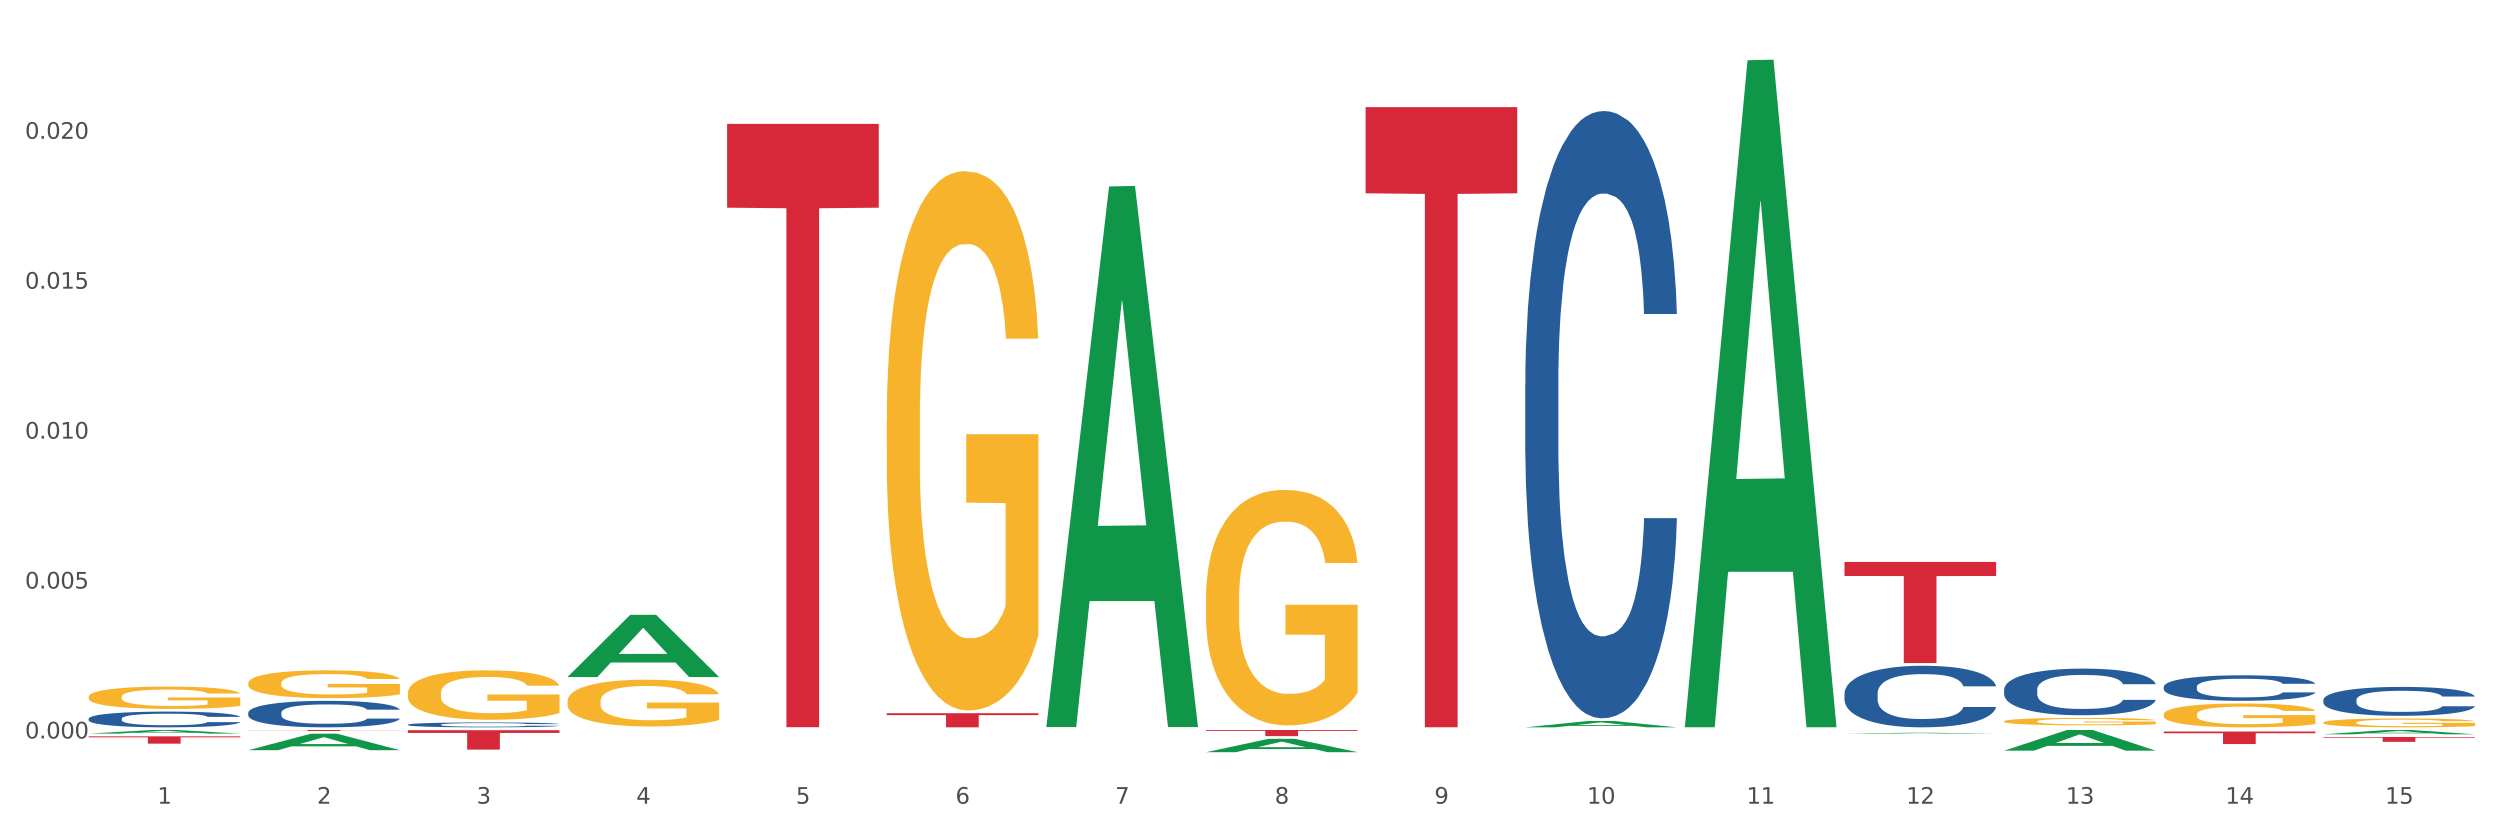 <?xml version="1.0" encoding="utf-8" standalone="no"?>
<!DOCTYPE svg PUBLIC "-//W3C//DTD SVG 1.1//EN"
  "http://www.w3.org/Graphics/SVG/1.1/DTD/svg11.dtd">
<svg xmlns:xlink="http://www.w3.org/1999/xlink" width="1080pt" height="360pt" viewBox="0 0 1080 360" xmlns="http://www.w3.org/2000/svg" version="1.1">
 <rect x="0" y="0" width="1080" height="360" fill="#333333" stroke="none"/>
 <defs>
  <style type="text/css">*{stroke-linejoin: round; stroke-linecap: butt}</style>
 </defs>
 <g id="figure_1">
  <g id="patch_1">
   <path d="M 0 360 
L 1080 360 
L 1080 0 
L 0 0 
z
" style="fill: #ffffff; stroke: #ffffff; stroke-linejoin: miter"/>
  </g>
  <g id="axes_1">
   <g id="matplotlib.axis_1">
    <g id="xtick_1">
     <g id="text_1">
      <!-- 1 -->
      <g style="fill: #4d4d4d" transform="translate(67.984 347.204) scale(0.096 -0.096)">
       <defs>
        <path id="DejaVuSans-31" d="M 794 531 
L 1825 531 
L 1825 4091 
L 703 3866 
L 703 4441 
L 1819 4666 
L 2450 4666 
L 2450 531 
L 3481 531 
L 3481 0 
L 794 0 
L 794 531 
z
" transform="scale(0.016)"/>
       </defs>
       <use xlink:href="#DejaVuSans-31"/>
      </g>
     </g>
    </g>
    <g id="xtick_2">
     <g id="text_2">
      <!-- 2 -->
      <g style="fill: #4d4d4d" transform="translate(136.942 347.204) scale(0.096 -0.096)">
       <defs>
        <path id="DejaVuSans-32" d="M 1228 531 
L 3431 531 
L 3431 0 
L 469 0 
L 469 531 
Q 828 903 1448 1529 
Q 2069 2156 2228 2338 
Q 2531 2678 2651 2914 
Q 2772 3150 2772 3378 
Q 2772 3750 2511 3984 
Q 2250 4219 1831 4219 
Q 1534 4219 1204 4116 
Q 875 4013 500 3803 
L 500 4441 
Q 881 4594 1212 4672 
Q 1544 4750 1819 4750 
Q 2544 4750 2975 4387 
Q 3406 4025 3406 3419 
Q 3406 3131 3298 2873 
Q 3191 2616 2906 2266 
Q 2828 2175 2409 1742 
Q 1991 1309 1228 531 
z
" transform="scale(0.016)"/>
       </defs>
       <use xlink:href="#DejaVuSans-32"/>
      </g>
     </g>
    </g>
    <g id="xtick_3">
     <g id="text_3">
      <!-- 3 -->
      <g style="fill: #4d4d4d" transform="translate(205.899 347.204) scale(0.096 -0.096)">
       <defs>
        <path id="DejaVuSans-33" d="M 2597 2516 
Q 3050 2419 3304 2112 
Q 3559 1806 3559 1356 
Q 3559 666 3084 287 
Q 2609 -91 1734 -91 
Q 1441 -91 1130 -33 
Q 819 25 488 141 
L 488 750 
Q 750 597 1062 519 
Q 1375 441 1716 441 
Q 2309 441 2620 675 
Q 2931 909 2931 1356 
Q 2931 1769 2642 2001 
Q 2353 2234 1838 2234 
L 1294 2234 
L 1294 2753 
L 1863 2753 
Q 2328 2753 2575 2939 
Q 2822 3125 2822 3475 
Q 2822 3834 2567 4026 
Q 2313 4219 1838 4219 
Q 1578 4219 1281 4162 
Q 984 4106 628 3988 
L 628 4550 
Q 988 4650 1302 4700 
Q 1616 4750 1894 4750 
Q 2613 4750 3031 4423 
Q 3450 4097 3450 3541 
Q 3450 3153 3228 2886 
Q 3006 2619 2597 2516 
z
" transform="scale(0.016)"/>
       </defs>
       <use xlink:href="#DejaVuSans-33"/>
      </g>
     </g>
    </g>
    <g id="xtick_4">
     <g id="text_4">
      <!-- 4 -->
      <g style="fill: #4d4d4d" transform="translate(274.857 347.204) scale(0.096 -0.096)">
       <defs>
        <path id="DejaVuSans-34" d="M 2419 4116 
L 825 1625 
L 2419 1625 
L 2419 4116 
z
M 2253 4666 
L 3047 4666 
L 3047 1625 
L 3713 1625 
L 3713 1100 
L 3047 1100 
L 3047 0 
L 2419 0 
L 2419 1100 
L 313 1100 
L 313 1709 
L 2253 4666 
z
" transform="scale(0.016)"/>
       </defs>
       <use xlink:href="#DejaVuSans-34"/>
      </g>
     </g>
    </g>
    <g id="xtick_5">
     <g id="text_5">
      <!-- 5 -->
      <g style="fill: #4d4d4d" transform="translate(343.815 347.204) scale(0.096 -0.096)">
       <defs>
        <path id="DejaVuSans-35" d="M 691 4666 
L 3169 4666 
L 3169 4134 
L 1269 4134 
L 1269 2991 
Q 1406 3038 1543 3061 
Q 1681 3084 1819 3084 
Q 2600 3084 3056 2656 
Q 3513 2228 3513 1497 
Q 3513 744 3044 326 
Q 2575 -91 1722 -91 
Q 1428 -91 1123 -41 
Q 819 9 494 109 
L 494 744 
Q 775 591 1075 516 
Q 1375 441 1709 441 
Q 2250 441 2565 725 
Q 2881 1009 2881 1497 
Q 2881 1984 2565 2268 
Q 2250 2553 1709 2553 
Q 1456 2553 1204 2497 
Q 953 2441 691 2322 
L 691 4666 
z
" transform="scale(0.016)"/>
       </defs>
       <use xlink:href="#DejaVuSans-35"/>
      </g>
     </g>
    </g>
    <g id="xtick_6">
     <g id="text_6">
      <!-- 6 -->
      <g style="fill: #4d4d4d" transform="translate(412.772 347.204) scale(0.096 -0.096)">
       <defs>
        <path id="DejaVuSans-36" d="M 2113 2584 
Q 1688 2584 1439 2293 
Q 1191 2003 1191 1497 
Q 1191 994 1439 701 
Q 1688 409 2113 409 
Q 2538 409 2786 701 
Q 3034 994 3034 1497 
Q 3034 2003 2786 2293 
Q 2538 2584 2113 2584 
z
M 3366 4563 
L 3366 3988 
Q 3128 4100 2886 4159 
Q 2644 4219 2406 4219 
Q 1781 4219 1451 3797 
Q 1122 3375 1075 2522 
Q 1259 2794 1537 2939 
Q 1816 3084 2150 3084 
Q 2853 3084 3261 2657 
Q 3669 2231 3669 1497 
Q 3669 778 3244 343 
Q 2819 -91 2113 -91 
Q 1303 -91 875 529 
Q 447 1150 447 2328 
Q 447 3434 972 4092 
Q 1497 4750 2381 4750 
Q 2619 4750 2861 4703 
Q 3103 4656 3366 4563 
z
" transform="scale(0.016)"/>
       </defs>
       <use xlink:href="#DejaVuSans-36"/>
      </g>
     </g>
    </g>
    <g id="xtick_7">
     <g id="text_7">
      <!-- 7 -->
      <g style="fill: #4d4d4d" transform="translate(481.73 347.204) scale(0.096 -0.096)">
       <defs>
        <path id="DejaVuSans-37" d="M 525 4666 
L 3525 4666 
L 3525 4397 
L 1831 0 
L 1172 0 
L 2766 4134 
L 525 4134 
L 525 4666 
z
" transform="scale(0.016)"/>
       </defs>
       <use xlink:href="#DejaVuSans-37"/>
      </g>
     </g>
    </g>
    <g id="xtick_8">
     <g id="text_8">
      <!-- 8 -->
      <g style="fill: #4d4d4d" transform="translate(550.688 347.204) scale(0.096 -0.096)">
       <defs>
        <path id="DejaVuSans-38" d="M 2034 2216 
Q 1584 2216 1326 1975 
Q 1069 1734 1069 1313 
Q 1069 891 1326 650 
Q 1584 409 2034 409 
Q 2484 409 2743 651 
Q 3003 894 3003 1313 
Q 3003 1734 2745 1975 
Q 2488 2216 2034 2216 
z
M 1403 2484 
Q 997 2584 770 2862 
Q 544 3141 544 3541 
Q 544 4100 942 4425 
Q 1341 4750 2034 4750 
Q 2731 4750 3128 4425 
Q 3525 4100 3525 3541 
Q 3525 3141 3298 2862 
Q 3072 2584 2669 2484 
Q 3125 2378 3379 2068 
Q 3634 1759 3634 1313 
Q 3634 634 3220 271 
Q 2806 -91 2034 -91 
Q 1263 -91 848 271 
Q 434 634 434 1313 
Q 434 1759 690 2068 
Q 947 2378 1403 2484 
z
M 1172 3481 
Q 1172 3119 1398 2916 
Q 1625 2713 2034 2713 
Q 2441 2713 2670 2916 
Q 2900 3119 2900 3481 
Q 2900 3844 2670 4047 
Q 2441 4250 2034 4250 
Q 1625 4250 1398 4047 
Q 1172 3844 1172 3481 
z
" transform="scale(0.016)"/>
       </defs>
       <use xlink:href="#DejaVuSans-38"/>
      </g>
     </g>
    </g>
    <g id="xtick_9">
     <g id="text_9">
      <!-- 9 -->
      <g style="fill: #4d4d4d" transform="translate(619.645 347.204) scale(0.096 -0.096)">
       <defs>
        <path id="DejaVuSans-39" d="M 703 97 
L 703 672 
Q 941 559 1184 500 
Q 1428 441 1663 441 
Q 2288 441 2617 861 
Q 2947 1281 2994 2138 
Q 2813 1869 2534 1725 
Q 2256 1581 1919 1581 
Q 1219 1581 811 2004 
Q 403 2428 403 3163 
Q 403 3881 828 4315 
Q 1253 4750 1959 4750 
Q 2769 4750 3195 4129 
Q 3622 3509 3622 2328 
Q 3622 1225 3098 567 
Q 2575 -91 1691 -91 
Q 1453 -91 1209 -44 
Q 966 3 703 97 
z
M 1959 2075 
Q 2384 2075 2632 2365 
Q 2881 2656 2881 3163 
Q 2881 3666 2632 3958 
Q 2384 4250 1959 4250 
Q 1534 4250 1286 3958 
Q 1038 3666 1038 3163 
Q 1038 2656 1286 2365 
Q 1534 2075 1959 2075 
z
" transform="scale(0.016)"/>
       </defs>
       <use xlink:href="#DejaVuSans-39"/>
      </g>
     </g>
    </g>
    <g id="xtick_10">
     <g id="text_10">
      <!-- 10 -->
      <g style="fill: #4d4d4d" transform="translate(685.549 347.204) scale(0.096 -0.096)">
       <defs>
        <path id="DejaVuSans-30" d="M 2034 4250 
Q 1547 4250 1301 3770 
Q 1056 3291 1056 2328 
Q 1056 1369 1301 889 
Q 1547 409 2034 409 
Q 2525 409 2770 889 
Q 3016 1369 3016 2328 
Q 3016 3291 2770 3770 
Q 2525 4250 2034 4250 
z
M 2034 4750 
Q 2819 4750 3233 4129 
Q 3647 3509 3647 2328 
Q 3647 1150 3233 529 
Q 2819 -91 2034 -91 
Q 1250 -91 836 529 
Q 422 1150 422 2328 
Q 422 3509 836 4129 
Q 1250 4750 2034 4750 
z
" transform="scale(0.016)"/>
       </defs>
       <use xlink:href="#DejaVuSans-31"/>
       <use xlink:href="#DejaVuSans-30" transform="translate(63.623 0)"/>
      </g>
     </g>
    </g>
    <g id="xtick_11">
     <g id="text_11">
      <!-- 11 -->
      <g style="fill: #4d4d4d" transform="translate(754.506 347.204) scale(0.096 -0.096)">
       <use xlink:href="#DejaVuSans-31"/>
       <use xlink:href="#DejaVuSans-31" transform="translate(63.623 0)"/>
      </g>
     </g>
    </g>
    <g id="xtick_12">
     <g id="text_12">
      <!-- 12 -->
      <g style="fill: #4d4d4d" transform="translate(823.464 347.204) scale(0.096 -0.096)">
       <use xlink:href="#DejaVuSans-31"/>
       <use xlink:href="#DejaVuSans-32" transform="translate(63.623 0)"/>
      </g>
     </g>
    </g>
    <g id="xtick_13">
     <g id="text_13">
      <!-- 13 -->
      <g style="fill: #4d4d4d" transform="translate(892.422 347.204) scale(0.096 -0.096)">
       <use xlink:href="#DejaVuSans-31"/>
       <use xlink:href="#DejaVuSans-33" transform="translate(63.623 0)"/>
      </g>
     </g>
    </g>
    <g id="xtick_14">
     <g id="text_14">
      <!-- 14 -->
      <g style="fill: #4d4d4d" transform="translate(961.379 347.204) scale(0.096 -0.096)">
       <use xlink:href="#DejaVuSans-31"/>
       <use xlink:href="#DejaVuSans-34" transform="translate(63.623 0)"/>
      </g>
     </g>
    </g>
    <g id="xtick_15">
     <g id="text_15">
      <!-- 15 -->
      <g style="fill: #4d4d4d" transform="translate(1030.337 347.204) scale(0.096 -0.096)">
       <use xlink:href="#DejaVuSans-31"/>
       <use xlink:href="#DejaVuSans-35" transform="translate(63.623 0)"/>
      </g>
     </g>
    </g>
    <g id="xtick_16"/>
    <g id="xtick_17"/>
    <g id="xtick_18"/>
    <g id="xtick_19"/>
    <g id="xtick_20"/>
    <g id="xtick_21"/>
    <g id="xtick_22"/>
    <g id="xtick_23"/>
    <g id="xtick_24"/>
    <g id="xtick_25"/>
    <g id="xtick_26"/>
    <g id="xtick_27"/>
    <g id="xtick_28"/>
    <g id="xtick_29"/>
   </g>
   <g id="matplotlib.axis_2">
    <g id="ytick_1">
     <g id="text_16">
      <!-- 0.000 -->
      <g style="fill: #4d4d4d" transform="translate(10.8 319.013) scale(0.096 -0.096)">
       <defs>
        <path id="DejaVuSans-2e" d="M 684 794 
L 1344 794 
L 1344 0 
L 684 0 
L 684 794 
z
" transform="scale(0.016)"/>
       </defs>
       <use xlink:href="#DejaVuSans-30"/>
       <use xlink:href="#DejaVuSans-2e" transform="translate(63.623 0)"/>
       <use xlink:href="#DejaVuSans-30" transform="translate(95.41 0)"/>
       <use xlink:href="#DejaVuSans-30" transform="translate(159.033 0)"/>
       <use xlink:href="#DejaVuSans-30" transform="translate(222.656 0)"/>
      </g>
     </g>
    </g>
    <g id="ytick_2">
     <g id="text_17">
      <!-- 0.005 -->
      <g style="fill: #4d4d4d" transform="translate(10.8 254.247) scale(0.096 -0.096)">
       <use xlink:href="#DejaVuSans-30"/>
       <use xlink:href="#DejaVuSans-2e" transform="translate(63.623 0)"/>
       <use xlink:href="#DejaVuSans-30" transform="translate(95.41 0)"/>
       <use xlink:href="#DejaVuSans-30" transform="translate(159.033 0)"/>
       <use xlink:href="#DejaVuSans-35" transform="translate(222.656 0)"/>
      </g>
     </g>
    </g>
    <g id="ytick_3">
     <g id="text_18">
      <!-- 0.010 -->
      <g style="fill: #4d4d4d" transform="translate(10.8 189.482) scale(0.096 -0.096)">
       <use xlink:href="#DejaVuSans-30"/>
       <use xlink:href="#DejaVuSans-2e" transform="translate(63.623 0)"/>
       <use xlink:href="#DejaVuSans-30" transform="translate(95.41 0)"/>
       <use xlink:href="#DejaVuSans-31" transform="translate(159.033 0)"/>
       <use xlink:href="#DejaVuSans-30" transform="translate(222.656 0)"/>
      </g>
     </g>
    </g>
    <g id="ytick_4">
     <g id="text_19">
      <!-- 0.015 -->
      <g style="fill: #4d4d4d" transform="translate(10.8 124.716) scale(0.096 -0.096)">
       <use xlink:href="#DejaVuSans-30"/>
       <use xlink:href="#DejaVuSans-2e" transform="translate(63.623 0)"/>
       <use xlink:href="#DejaVuSans-30" transform="translate(95.41 0)"/>
       <use xlink:href="#DejaVuSans-31" transform="translate(159.033 0)"/>
       <use xlink:href="#DejaVuSans-35" transform="translate(222.656 0)"/>
      </g>
     </g>
    </g>
    <g id="ytick_5">
     <g id="text_20">
      <!-- 0.020 -->
      <g style="fill: #4d4d4d" transform="translate(10.8 59.951) scale(0.096 -0.096)">
       <use xlink:href="#DejaVuSans-30"/>
       <use xlink:href="#DejaVuSans-2e" transform="translate(63.623 0)"/>
       <use xlink:href="#DejaVuSans-30" transform="translate(95.41 0)"/>
       <use xlink:href="#DejaVuSans-32" transform="translate(159.033 0)"/>
       <use xlink:href="#DejaVuSans-30" transform="translate(222.656 0)"/>
      </g>
     </g>
    </g>
    <g id="ytick_6"/>
    <g id="ytick_7"/>
    <g id="ytick_8"/>
    <g id="ytick_9"/>
    <g id="ytick_10"/>
   </g>
   <g id="PolyCollection_1">
    <path d="M 38.283 316.925 
L 38.351 316.924 
L 65.365 315.367 
L 76.576 315.365 
L 103.793 316.928 
L 90.826 316.928 
L 84.95 316.564 
L 57.058 316.564 
L 56.855 316.57 
L 51.182 316.928 
L 38.283 316.928 
L 38.283 316.925 
L 60.57 316.347 
L 81.438 316.346 
L 71.105 315.699 
L 70.97 315.696 
L 70.835 315.7 
L 60.502 316.346 
L 60.57 316.347 
L 38.283 316.925 
z
" clip-path="url(#pe779945c5c)" style="fill: #109648"/>
    <path d="M 107.241 324.072 
L 107.308 324.066 
L 134.323 316.961 
L 145.533 316.954 
L 172.75 324.086 
L 159.784 324.086 
L 153.908 322.425 
L 126.016 322.425 
L 125.813 322.452 
L 120.14 324.086 
L 107.241 324.086 
L 107.241 324.072 
L 129.527 321.434 
L 150.396 321.427 
L 140.063 318.474 
L 139.928 318.461 
L 139.793 318.481 
L 129.46 321.427 
L 129.527 321.434 
L 107.241 324.072 
z
" clip-path="url(#pe779945c5c)" style="fill: #109648"/>
    <path d="M 245.156 292.441 
L 245.224 292.416 
L 272.238 265.625 
L 283.449 265.599 
L 310.666 292.491 
L 297.699 292.491 
L 291.823 286.229 
L 263.931 286.229 
L 263.728 286.33 
L 258.055 292.491 
L 245.156 292.491 
L 245.156 292.441 
L 267.443 282.492 
L 288.311 282.467 
L 277.978 271.331 
L 277.843 271.281 
L 277.708 271.356 
L 267.375 282.467 
L 267.443 282.492 
L 245.156 292.441 
z
" clip-path="url(#pe779945c5c)" style="fill: #109648"/>
    <path d="M 452.029 313.66 
L 452.096 313.441 
L 479.111 80.545 
L 490.322 80.325 
L 517.539 314.099 
L 504.572 314.099 
L 498.696 259.662 
L 470.804 259.662 
L 470.601 260.54 
L 464.928 314.099 
L 452.029 314.099 
L 452.029 313.66 
L 474.316 227.175 
L 495.184 226.955 
L 484.851 130.153 
L 484.716 129.714 
L 484.581 130.373 
L 474.248 226.955 
L 474.316 227.175 
L 452.029 313.66 
z
" clip-path="url(#pe779945c5c)" style="fill: #109648"/>
    <path d="M 520.987 324.939 
L 521.054 324.933 
L 548.068 319.169 
L 559.279 319.163 
L 586.496 324.95 
L 573.53 324.95 
L 567.654 323.602 
L 539.762 323.602 
L 539.559 323.624 
L 533.886 324.95 
L 520.987 324.95 
L 520.987 324.939 
L 543.273 322.798 
L 564.142 322.793 
L 553.809 320.397 
L 553.674 320.386 
L 553.539 320.402 
L 543.206 322.793 
L 543.273 322.798 
L 520.987 324.939 
z
" clip-path="url(#pe779945c5c)" style="fill: #109648"/>
    <path d="M 658.902 314.202 
L 658.969 314.199 
L 685.984 311.481 
L 697.195 311.479 
L 724.412 314.207 
L 711.445 314.207 
L 705.569 313.572 
L 677.677 313.572 
L 677.474 313.582 
L 671.801 314.207 
L 658.902 314.207 
L 658.902 314.202 
L 681.189 313.193 
L 702.057 313.19 
L 691.724 312.06 
L 691.589 312.055 
L 691.454 312.063 
L 681.121 313.19 
L 681.189 313.193 
L 658.902 314.202 
z
" clip-path="url(#pe779945c5c)" style="fill: #109648"/>
    <path d="M 727.86 313.623 
L 727.927 313.353 
L 754.941 26.03 
L 766.152 25.759 
L 793.369 314.165 
L 780.402 314.165 
L 774.527 247.006 
L 746.635 247.006 
L 746.432 248.089 
L 740.759 314.165 
L 727.86 314.165 
L 727.86 313.623 
L 750.146 206.927 
L 771.015 206.656 
L 760.682 87.232 
L 760.547 86.69 
L 760.412 87.503 
L 750.079 206.656 
L 750.146 206.927 
L 727.86 313.623 
z
" clip-path="url(#pe779945c5c)" style="fill: #109648"/>
    <path d="M 796.817 316.982 
L 796.885 316.982 
L 823.899 316.553 
L 835.11 316.553 
L 862.327 316.983 
L 849.36 316.983 
L 843.485 316.883 
L 815.592 316.883 
L 815.39 316.885 
L 809.717 316.983 
L 796.817 316.983 
L 796.817 316.982 
L 819.104 316.823 
L 839.973 316.823 
L 829.64 316.645 
L 829.505 316.644 
L 829.37 316.645 
L 819.037 316.823 
L 819.104 316.823 
L 796.817 316.982 
z
" clip-path="url(#pe779945c5c)" style="fill: #109648"/>
    <path d="M 934.733 316.022 
L 1000.242 316.022 
L 1000.242 316.773 
L 974.473 316.778 
L 974.473 321.426 
L 960.347 321.426 
L 960.347 316.778 
L 934.733 316.773 
L 934.733 316.027 
L 934.733 316.022 
z
" clip-path="url(#pe779945c5c)" style="fill: #d62839"/>
    <path d="M 1003.69 318.385 
L 1069.2 318.385 
L 1069.2 318.678 
L 1043.431 318.679 
L 1043.431 320.49 
L 1029.304 320.49 
L 1029.304 318.679 
L 1003.69 318.678 
L 1003.69 318.387 
L 1003.69 318.385 
z
" clip-path="url(#pe779945c5c)" style="fill: #d62839"/>
    <path d="M 520.987 315.365 
L 586.496 315.365 
L 586.496 315.732 
L 560.727 315.735 
L 560.727 318.005 
L 546.601 318.005 
L 546.601 315.735 
L 520.987 315.732 
L 520.987 315.368 
L 520.987 315.365 
z
" clip-path="url(#pe779945c5c)" style="fill: #d62839"/>
    <path d="M 383.071 308.095 
L 448.581 308.095 
L 448.581 308.944 
L 422.812 308.95 
L 422.812 314.207 
L 408.685 314.207 
L 408.685 308.95 
L 383.071 308.944 
L 383.071 308.101 
L 383.071 308.095 
z
" clip-path="url(#pe779945c5c)" style="fill: #d62839"/>
    <path d="M 314.114 53.498 
L 379.623 53.498 
L 379.623 89.722 
L 353.854 89.967 
L 353.854 314.163 
L 339.728 314.163 
L 339.728 89.967 
L 314.114 89.722 
L 314.114 53.743 
L 314.114 53.498 
z
" clip-path="url(#pe779945c5c)" style="fill: #d62839"/>
    <path d="M 176.198 315.449 
L 241.708 315.449 
L 241.708 316.615 
L 215.939 316.622 
L 215.939 323.838 
L 201.812 323.838 
L 201.812 316.622 
L 176.198 316.615 
L 176.198 315.457 
L 176.198 315.449 
z
" clip-path="url(#pe779945c5c)" style="fill: #d62839"/>
    <path d="M 107.241 315.365 
L 172.75 315.365 
L 172.75 315.425 
L 146.981 315.426 
L 146.981 315.796 
L 132.855 315.796 
L 132.855 315.426 
L 107.241 315.425 
L 107.241 315.366 
L 107.241 315.365 
z
" clip-path="url(#pe779945c5c)" style="fill: #d62839"/>
    <path d="M 38.283 318.087 
L 103.793 318.087 
L 103.793 318.527 
L 78.024 318.53 
L 78.024 321.258 
L 63.897 321.258 
L 63.897 318.53 
L 38.283 318.527 
L 38.283 318.09 
L 38.283 318.087 
z
" clip-path="url(#pe779945c5c)" style="fill: #d62839"/>
    <path d="M 796.817 242.749 
L 862.327 242.749 
L 862.327 248.821 
L 836.558 248.862 
L 836.558 286.448 
L 822.431 286.448 
L 822.431 248.862 
L 796.817 248.821 
L 796.817 242.79 
L 796.817 242.749 
z
" clip-path="url(#pe779945c5c)" style="fill: #d62839"/>
    <path d="M 589.944 46.289 
L 655.454 46.289 
L 655.454 83.516 
L 629.685 83.767 
L 629.685 314.175 
L 615.558 314.175 
L 615.558 83.767 
L 589.944 83.516 
L 589.944 46.54 
L 589.944 46.289 
z
" clip-path="url(#pe779945c5c)" style="fill: #d62839"/>
    <path d="M 796.817 315.379 
L 796.895 315.379 
L 796.895 315.378 
L 797.049 315.377 
L 797.823 315.375 
L 798.983 315.373 
L 799.834 315.373 
L 800.684 315.372 
L 801.69 315.371 
L 802.927 315.37 
L 805.17 315.369 
L 806.563 315.369 
L 808.264 315.368 
L 811.358 315.367 
L 813.601 315.367 
L 815.921 315.366 
L 819.711 315.366 
L 822.186 315.366 
L 824.816 315.366 
L 827.987 315.365 
L 830.384 315.365 
L 835.644 315.366 
L 840.129 315.366 
L 842.295 315.366 
L 845.079 315.366 
L 846.549 315.366 
L 848.947 315.367 
L 851.422 315.367 
L 853.123 315.368 
L 855.676 315.369 
L 857.609 315.37 
L 859.388 315.371 
L 860.316 315.372 
L 861.012 315.372 
L 861.631 315.373 
L 862.25 315.374 
L 848.328 315.374 
L 847.786 315.374 
L 846.936 315.373 
L 845.698 315.372 
L 844.615 315.371 
L 842.759 315.371 
L 841.058 315.37 
L 839.279 315.37 
L 837.113 315.37 
L 835.412 315.369 
L 833.014 315.369 
L 828.296 315.369 
L 825.125 315.37 
L 822.959 315.37 
L 821.567 315.37 
L 820.33 315.37 
L 818.937 315.371 
L 817.313 315.371 
L 816.153 315.372 
L 814.993 315.372 
L 814.065 315.373 
L 813.214 315.374 
L 812.518 315.375 
L 811.977 315.375 
L 811.512 315.376 
L 811.126 315.378 
L 811.126 315.382 
L 811.28 315.383 
L 811.667 315.384 
L 812.131 315.384 
L 812.905 315.385 
L 813.601 315.386 
L 814.916 315.387 
L 816.385 315.388 
L 817.545 315.388 
L 818.705 315.389 
L 820.716 315.389 
L 822.959 315.39 
L 824.893 315.39 
L 827.523 315.39 
L 829.301 315.39 
L 830.848 315.391 
L 834.638 315.391 
L 837.345 315.39 
L 840.362 315.39 
L 842.682 315.39 
L 844.615 315.39 
L 846.781 315.389 
L 848.173 315.389 
L 848.173 315.383 
L 831.158 315.383 
L 831.158 315.38 
L 862.327 315.38 
L 862.327 315.39 
L 861.012 315.391 
L 859.543 315.391 
L 857.996 315.392 
L 855.676 315.392 
L 852.891 315.393 
L 850.416 315.393 
L 847.786 315.394 
L 844.693 315.394 
L 840.671 315.394 
L 838.196 315.394 
L 835.102 315.394 
L 831.467 315.394 
L 828.296 315.394 
L 825.202 315.394 
L 821.954 315.394 
L 818.783 315.394 
L 816.385 315.393 
L 813.987 315.393 
L 811.435 315.392 
L 809.424 315.392 
L 807.877 315.391 
L 806.176 315.391 
L 804.32 315.39 
L 802.927 315.389 
L 801.69 315.388 
L 800.375 315.388 
L 799.447 315.387 
L 798.519 315.386 
L 797.977 315.385 
L 797.359 315.384 
L 796.895 315.382 
L 796.817 315.379 
z
" clip-path="url(#pe779945c5c)" style="fill: #f7b32b"/>
    <path d="M 865.775 311.622 
L 865.852 311.619 
L 865.852 311.514 
L 866.007 311.423 
L 866.78 311.204 
L 867.941 311.023 
L 868.791 310.927 
L 869.642 310.848 
L 870.648 310.769 
L 871.885 310.688 
L 874.128 310.568 
L 875.52 310.507 
L 877.222 310.442 
L 880.315 310.349 
L 882.558 310.296 
L 884.879 310.253 
L 888.669 310.2 
L 891.144 310.177 
L 893.773 310.159 
L 896.944 310.147 
L 899.342 310.145 
L 904.601 310.153 
L 909.087 310.18 
L 911.253 310.2 
L 914.037 310.235 
L 915.507 310.258 
L 917.904 310.305 
L 920.379 310.366 
L 922.081 310.419 
L 924.633 310.518 
L 926.567 310.618 
L 928.346 310.74 
L 929.274 310.825 
L 929.97 310.904 
L 930.589 310.994 
L 931.207 311.137 
L 917.286 311.137 
L 916.744 311.035 
L 915.893 310.939 
L 914.656 310.845 
L 913.573 310.787 
L 911.717 310.714 
L 910.015 310.667 
L 908.236 310.632 
L 906.071 310.603 
L 904.369 310.588 
L 901.972 310.577 
L 897.254 310.58 
L 894.083 310.603 
L 891.917 310.632 
L 890.525 310.658 
L 889.287 310.688 
L 887.895 310.729 
L 886.271 310.79 
L 885.111 310.845 
L 883.951 310.915 
L 883.022 310.985 
L 882.172 311.067 
L 881.476 311.155 
L 880.934 311.245 
L 880.47 311.356 
L 880.083 311.54 
L 880.083 311.94 
L 880.238 312.031 
L 880.625 312.151 
L 881.089 312.241 
L 881.862 312.349 
L 882.558 312.422 
L 883.873 312.527 
L 885.343 312.615 
L 886.503 312.67 
L 887.663 312.717 
L 889.674 312.781 
L 891.917 312.834 
L 893.851 312.866 
L 896.48 312.895 
L 898.259 312.907 
L 899.806 312.913 
L 903.596 312.913 
L 906.303 312.904 
L 909.319 312.883 
L 911.639 312.857 
L 913.573 312.825 
L 915.739 312.772 
L 917.131 312.723 
L 917.131 312.113 
L 900.115 312.11 
L 900.115 311.704 
L 931.285 311.704 
L 931.285 312.895 
L 929.97 312.956 
L 928.5 313.012 
L 926.953 313.062 
L 924.633 313.123 
L 921.849 313.181 
L 919.374 313.222 
L 916.744 313.257 
L 913.65 313.289 
L 909.629 313.318 
L 907.154 313.33 
L 904.06 313.339 
L 900.425 313.342 
L 897.254 313.336 
L 894.16 313.321 
L 890.911 313.295 
L 887.74 313.257 
L 885.343 313.219 
L 882.945 313.173 
L 880.393 313.111 
L 878.382 313.053 
L 876.835 313 
L 875.133 312.933 
L 873.277 312.845 
L 871.885 312.767 
L 870.648 312.685 
L 869.333 312.58 
L 868.405 312.489 
L 867.476 312.375 
L 866.935 312.291 
L 866.316 312.159 
L 865.852 311.975 
L 865.775 311.622 
z
" clip-path="url(#pe779945c5c)" style="fill: #f7b32b"/>
    <path d="M 383.071 181.607 
L 383.149 181.394 
L 383.149 173.734 
L 383.303 167.138 
L 384.077 151.179 
L 385.237 137.986 
L 386.088 130.964 
L 386.938 125.219 
L 387.944 119.474 
L 389.181 113.516 
L 391.424 104.792 
L 392.817 100.324 
L 394.518 95.642 
L 397.612 88.833 
L 399.855 85.003 
L 402.175 81.811 
L 405.965 77.981 
L 408.44 76.279 
L 411.07 75.002 
L 414.241 74.151 
L 416.638 73.938 
L 421.898 74.577 
L 426.384 76.492 
L 428.549 77.981 
L 431.334 80.535 
L 432.803 82.237 
L 435.201 85.642 
L 437.676 90.11 
L 439.377 93.94 
L 441.93 101.175 
L 443.863 108.409 
L 445.642 117.346 
L 446.57 123.517 
L 447.266 129.262 
L 447.885 135.858 
L 448.504 146.285 
L 434.582 146.285 
L 434.041 138.837 
L 433.19 131.816 
L 431.952 125.007 
L 430.869 120.751 
L 429.013 115.431 
L 427.312 112.027 
L 425.533 109.473 
L 423.367 107.345 
L 421.666 106.282 
L 419.268 105.43 
L 414.55 105.643 
L 411.379 107.345 
L 409.213 109.473 
L 407.821 111.388 
L 406.584 113.516 
L 405.191 116.495 
L 403.567 120.964 
L 402.407 125.007 
L 401.247 130.113 
L 400.319 135.22 
L 399.468 141.178 
L 398.772 147.562 
L 398.231 154.158 
L 397.767 162.244 
L 397.38 175.649 
L 397.38 204.8 
L 397.534 211.397 
L 397.921 220.121 
L 398.385 226.717 
L 399.159 234.59 
L 399.855 239.91 
L 401.17 247.57 
L 402.639 253.953 
L 403.799 257.996 
L 404.959 261.401 
L 406.97 266.082 
L 409.213 269.912 
L 411.147 272.253 
L 413.777 274.38 
L 415.555 275.232 
L 417.102 275.657 
L 420.892 275.657 
L 423.599 275.019 
L 426.616 273.529 
L 428.936 271.614 
L 430.869 269.274 
L 433.035 265.444 
L 434.427 261.826 
L 434.427 217.355 
L 417.412 217.142 
L 417.412 187.565 
L 448.581 187.565 
L 448.581 274.38 
L 447.266 278.849 
L 445.797 282.892 
L 444.25 286.509 
L 441.93 290.978 
L 439.145 295.233 
L 436.67 298.212 
L 434.041 300.766 
L 430.947 303.106 
L 426.925 305.234 
L 424.45 306.085 
L 421.356 306.724 
L 417.721 306.936 
L 414.55 306.511 
L 411.456 305.447 
L 408.208 303.532 
L 405.037 300.766 
L 402.639 297.999 
L 400.242 294.595 
L 397.689 290.126 
L 395.678 285.871 
L 394.131 282.041 
L 392.43 277.147 
L 390.574 270.763 
L 389.181 265.018 
L 387.944 259.06 
L 386.629 251.4 
L 385.701 244.804 
L 384.773 236.505 
L 384.231 230.334 
L 383.613 220.759 
L 383.149 207.354 
L 383.071 181.607 
z
" clip-path="url(#pe779945c5c)" style="fill: #f7b32b"/>
    <path d="M 520.987 258.65 
L 521.064 258.557 
L 521.064 255.213 
L 521.219 252.332 
L 521.992 245.364 
L 523.152 239.603 
L 524.003 236.537 
L 524.854 234.029 
L 525.859 231.52 
L 527.097 228.919 
L 529.34 225.109 
L 530.732 223.158 
L 532.433 221.114 
L 535.527 218.141 
L 537.77 216.469 
L 540.09 215.075 
L 543.88 213.403 
L 546.355 212.659 
L 548.985 212.102 
L 552.156 211.73 
L 554.554 211.637 
L 559.813 211.916 
L 564.299 212.752 
L 566.464 213.403 
L 569.249 214.517 
L 570.718 215.261 
L 573.116 216.747 
L 575.591 218.698 
L 577.293 220.371 
L 579.845 223.53 
L 581.778 226.689 
L 583.557 230.591 
L 584.485 233.286 
L 585.182 235.794 
L 585.8 238.674 
L 586.419 243.227 
L 572.497 243.227 
L 571.956 239.975 
L 571.105 236.909 
L 569.868 233.936 
L 568.785 232.078 
L 566.929 229.755 
L 565.227 228.268 
L 563.448 227.153 
L 561.282 226.224 
L 559.581 225.76 
L 557.183 225.388 
L 552.465 225.481 
L 549.294 226.224 
L 547.129 227.153 
L 545.736 227.99 
L 544.499 228.919 
L 543.107 230.219 
L 541.483 232.171 
L 540.322 233.936 
L 539.162 236.166 
L 538.234 238.396 
L 537.383 240.997 
L 536.687 243.784 
L 536.146 246.665 
L 535.682 250.195 
L 535.295 256.049 
L 535.295 268.778 
L 535.45 271.658 
L 535.837 275.467 
L 536.301 278.347 
L 537.074 281.785 
L 537.77 284.108 
L 539.085 287.453 
L 540.554 290.24 
L 541.715 292.005 
L 542.875 293.492 
L 544.886 295.536 
L 547.129 297.208 
L 549.062 298.23 
L 551.692 299.159 
L 553.471 299.531 
L 555.018 299.717 
L 558.807 299.717 
L 561.515 299.438 
L 564.531 298.788 
L 566.851 297.952 
L 568.785 296.93 
L 570.95 295.257 
L 572.343 293.678 
L 572.343 274.259 
L 555.327 274.166 
L 555.327 261.252 
L 586.496 261.252 
L 586.496 299.159 
L 585.182 301.111 
L 583.712 302.876 
L 582.165 304.455 
L 579.845 306.406 
L 577.061 308.265 
L 574.586 309.565 
L 571.956 310.68 
L 568.862 311.702 
L 564.84 312.631 
L 562.365 313.003 
L 559.272 313.282 
L 555.636 313.375 
L 552.465 313.189 
L 549.372 312.724 
L 546.123 311.888 
L 542.952 310.68 
L 540.554 309.473 
L 538.157 307.986 
L 535.604 306.035 
L 533.594 304.177 
L 532.047 302.504 
L 530.345 300.367 
L 528.489 297.58 
L 527.097 295.071 
L 525.859 292.47 
L 524.544 289.125 
L 523.616 286.245 
L 522.688 282.621 
L 522.147 279.927 
L 521.528 275.746 
L 521.064 269.892 
L 520.987 258.65 
z
" clip-path="url(#pe779945c5c)" style="fill: #f7b32b"/>
    <path d="M 107.241 295.141 
L 107.318 295.13 
L 107.318 294.735 
L 107.473 294.395 
L 108.246 293.571 
L 109.406 292.891 
L 110.257 292.528 
L 111.108 292.232 
L 112.113 291.936 
L 113.351 291.628 
L 115.594 291.178 
L 116.986 290.948 
L 118.687 290.706 
L 121.781 290.355 
L 124.024 290.157 
L 126.344 289.993 
L 130.134 289.795 
L 132.609 289.707 
L 135.239 289.641 
L 138.41 289.597 
L 140.808 289.586 
L 146.067 289.619 
L 150.553 289.718 
L 152.719 289.795 
L 155.503 289.927 
L 156.972 290.015 
L 159.37 290.19 
L 161.845 290.421 
L 163.547 290.618 
L 166.099 290.992 
L 168.032 291.365 
L 169.811 291.826 
L 170.74 292.144 
L 171.436 292.441 
L 172.054 292.781 
L 172.673 293.319 
L 158.751 293.319 
L 158.21 292.935 
L 157.359 292.572 
L 156.122 292.221 
L 155.039 292.001 
L 153.183 291.727 
L 151.481 291.551 
L 149.702 291.42 
L 147.537 291.31 
L 145.835 291.255 
L 143.437 291.211 
L 138.719 291.222 
L 135.548 291.31 
L 133.383 291.42 
L 131.991 291.518 
L 130.753 291.628 
L 129.361 291.782 
L 127.737 292.012 
L 126.576 292.221 
L 125.416 292.485 
L 124.488 292.748 
L 123.637 293.055 
L 122.941 293.385 
L 122.4 293.725 
L 121.936 294.142 
L 121.549 294.834 
L 121.549 296.338 
L 121.704 296.678 
L 122.091 297.128 
L 122.555 297.468 
L 123.328 297.875 
L 124.024 298.149 
L 125.339 298.544 
L 126.809 298.874 
L 127.969 299.082 
L 129.129 299.258 
L 131.14 299.499 
L 133.383 299.697 
L 135.316 299.818 
L 137.946 299.927 
L 139.725 299.971 
L 141.272 299.993 
L 145.062 299.993 
L 147.769 299.96 
L 150.785 299.883 
L 153.105 299.785 
L 155.039 299.664 
L 157.204 299.466 
L 158.597 299.28 
L 158.597 296.985 
L 141.581 296.974 
L 141.581 295.448 
L 172.75 295.448 
L 172.75 299.927 
L 171.436 300.158 
L 169.966 300.366 
L 168.419 300.553 
L 166.099 300.784 
L 163.315 301.003 
L 160.84 301.157 
L 158.21 301.289 
L 155.116 301.409 
L 151.094 301.519 
L 148.619 301.563 
L 145.526 301.596 
L 141.89 301.607 
L 138.719 301.585 
L 135.626 301.53 
L 132.377 301.431 
L 129.206 301.289 
L 126.809 301.146 
L 124.411 300.97 
L 121.859 300.74 
L 119.848 300.52 
L 118.301 300.323 
L 116.599 300.07 
L 114.743 299.741 
L 113.351 299.444 
L 112.113 299.137 
L 110.798 298.742 
L 109.87 298.401 
L 108.942 297.973 
L 108.401 297.655 
L 107.782 297.161 
L 107.318 296.469 
L 107.241 295.141 
z
" clip-path="url(#pe779945c5c)" style="fill: #f7b32b"/>
    <path d="M 38.283 301.059 
L 38.36 301.05 
L 38.36 300.732 
L 38.515 300.459 
L 39.288 299.797 
L 40.449 299.25 
L 41.299 298.959 
L 42.15 298.721 
L 43.156 298.483 
L 44.393 298.236 
L 46.636 297.874 
L 48.028 297.689 
L 49.73 297.495 
L 52.824 297.213 
L 55.066 297.054 
L 57.387 296.922 
L 61.177 296.763 
L 63.652 296.692 
L 66.281 296.639 
L 69.452 296.604 
L 71.85 296.595 
L 77.109 296.622 
L 81.595 296.701 
L 83.761 296.763 
L 86.545 296.869 
L 88.015 296.939 
L 90.412 297.08 
L 92.887 297.266 
L 94.589 297.424 
L 97.141 297.724 
L 99.075 298.024 
L 100.854 298.395 
L 101.782 298.651 
L 102.478 298.889 
L 103.097 299.162 
L 103.715 299.594 
L 89.794 299.594 
L 89.252 299.286 
L 88.401 298.995 
L 87.164 298.712 
L 86.081 298.536 
L 84.225 298.315 
L 82.523 298.174 
L 80.744 298.068 
L 78.579 297.98 
L 76.877 297.936 
L 74.48 297.901 
L 69.762 297.91 
L 66.591 297.98 
L 64.425 298.068 
L 63.033 298.148 
L 61.795 298.236 
L 60.403 298.359 
L 58.779 298.545 
L 57.619 298.712 
L 56.459 298.924 
L 55.531 299.136 
L 54.68 299.383 
L 53.984 299.647 
L 53.442 299.921 
L 52.978 300.256 
L 52.592 300.812 
L 52.592 302.02 
L 52.746 302.294 
L 53.133 302.655 
L 53.597 302.929 
L 54.37 303.255 
L 55.066 303.476 
L 56.381 303.793 
L 57.851 304.058 
L 59.011 304.226 
L 60.171 304.367 
L 62.182 304.561 
L 64.425 304.72 
L 66.359 304.817 
L 68.988 304.905 
L 70.767 304.94 
L 72.314 304.958 
L 76.104 304.958 
L 78.811 304.931 
L 81.827 304.87 
L 84.148 304.79 
L 86.081 304.693 
L 88.247 304.534 
L 89.639 304.384 
L 89.639 302.541 
L 72.623 302.532 
L 72.623 301.306 
L 103.793 301.306 
L 103.793 304.905 
L 102.478 305.09 
L 101.008 305.258 
L 99.462 305.408 
L 97.141 305.593 
L 94.357 305.769 
L 91.882 305.893 
L 89.252 305.999 
L 86.159 306.096 
L 82.137 306.184 
L 79.662 306.219 
L 76.568 306.246 
L 72.933 306.255 
L 69.762 306.237 
L 66.668 306.193 
L 63.42 306.113 
L 60.248 305.999 
L 57.851 305.884 
L 55.453 305.743 
L 52.901 305.558 
L 50.89 305.381 
L 49.343 305.223 
L 47.642 305.02 
L 45.785 304.755 
L 44.393 304.517 
L 43.156 304.27 
L 41.841 303.952 
L 40.913 303.679 
L 39.985 303.335 
L 39.443 303.079 
L 38.824 302.682 
L 38.36 302.126 
L 38.283 301.059 
z
" clip-path="url(#pe779945c5c)" style="fill: #f7b32b"/>
    <path d="M 1003.69 317.223 
L 1003.758 317.221 
L 1030.772 315.367 
L 1041.983 315.365 
L 1069.2 317.227 
L 1056.233 317.227 
L 1050.357 316.793 
L 1022.465 316.793 
L 1022.263 316.8 
L 1016.59 317.227 
L 1003.69 317.227 
L 1003.69 317.223 
L 1025.977 316.535 
L 1046.846 316.533 
L 1036.513 315.762 
L 1036.378 315.759 
L 1036.243 315.764 
L 1025.91 316.533 
L 1025.977 316.535 
L 1003.69 317.223 
z
" clip-path="url(#pe779945c5c)" style="fill: #109648"/>
    <path d="M 865.775 324.28 
L 865.842 324.271 
L 892.857 315.374 
L 904.068 315.365 
L 931.285 324.297 
L 918.318 324.297 
L 912.442 322.217 
L 884.55 322.217 
L 884.347 322.25 
L 878.674 324.297 
L 865.775 324.297 
L 865.775 324.28 
L 888.062 320.976 
L 908.93 320.967 
L 898.597 317.269 
L 898.462 317.252 
L 898.327 317.277 
L 887.994 320.967 
L 888.062 320.976 
L 865.775 324.28 
z
" clip-path="url(#pe779945c5c)" style="fill: #109648"/>
    <path d="M 245.156 302.977 
L 245.233 302.959 
L 245.233 302.295 
L 245.388 301.724 
L 246.161 300.341 
L 247.322 299.198 
L 248.172 298.59 
L 249.023 298.092 
L 250.029 297.595 
L 251.266 297.078 
L 253.509 296.323 
L 254.901 295.936 
L 256.603 295.53 
L 259.697 294.94 
L 261.939 294.608 
L 264.26 294.332 
L 268.05 294 
L 270.525 293.852 
L 273.154 293.742 
L 276.325 293.668 
L 278.723 293.65 
L 283.982 293.705 
L 288.468 293.871 
L 290.634 294 
L 293.418 294.221 
L 294.888 294.369 
L 297.285 294.664 
L 299.76 295.051 
L 301.462 295.383 
L 304.014 296.009 
L 305.948 296.636 
L 307.727 297.41 
L 308.655 297.945 
L 309.351 298.443 
L 309.97 299.014 
L 310.588 299.917 
L 296.667 299.917 
L 296.125 299.272 
L 295.274 298.664 
L 294.037 298.074 
L 292.954 297.705 
L 291.098 297.244 
L 289.396 296.949 
L 287.617 296.728 
L 285.452 296.544 
L 283.75 296.452 
L 281.353 296.378 
L 276.635 296.396 
L 273.464 296.544 
L 271.298 296.728 
L 269.906 296.894 
L 268.668 297.078 
L 267.276 297.337 
L 265.652 297.724 
L 264.492 298.074 
L 263.332 298.516 
L 262.404 298.959 
L 261.553 299.475 
L 260.857 300.028 
L 260.315 300.599 
L 259.851 301.3 
L 259.464 302.461 
L 259.464 304.987 
L 259.619 305.558 
L 260.006 306.314 
L 260.47 306.885 
L 261.243 307.567 
L 261.939 308.028 
L 263.254 308.692 
L 264.724 309.245 
L 265.884 309.595 
L 267.044 309.89 
L 269.055 310.296 
L 271.298 310.627 
L 273.232 310.83 
L 275.861 311.015 
L 277.64 311.088 
L 279.187 311.125 
L 282.977 311.125 
L 285.684 311.07 
L 288.7 310.941 
L 291.021 310.775 
L 292.954 310.572 
L 295.12 310.24 
L 296.512 309.927 
L 296.512 306.074 
L 279.496 306.056 
L 279.496 303.493 
L 310.666 303.493 
L 310.666 311.015 
L 309.351 311.402 
L 307.881 311.752 
L 306.335 312.065 
L 304.014 312.452 
L 301.23 312.821 
L 298.755 313.079 
L 296.125 313.3 
L 293.031 313.503 
L 289.01 313.687 
L 286.535 313.761 
L 283.441 313.816 
L 279.806 313.835 
L 276.635 313.798 
L 273.541 313.706 
L 270.293 313.54 
L 267.121 313.3 
L 264.724 313.061 
L 262.326 312.766 
L 259.774 312.379 
L 257.763 312.01 
L 256.216 311.678 
L 254.515 311.254 
L 252.658 310.701 
L 251.266 310.203 
L 250.029 309.687 
L 248.714 309.024 
L 247.786 308.452 
L 246.858 307.733 
L 246.316 307.199 
L 245.697 306.369 
L 245.233 305.208 
L 245.156 302.977 
z
" clip-path="url(#pe779945c5c)" style="fill: #f7b32b"/>
    <path d="M 176.198 299.451 
L 176.276 299.432 
L 176.276 298.73 
L 176.43 298.125 
L 177.204 296.663 
L 178.364 295.454 
L 179.215 294.81 
L 180.065 294.283 
L 181.071 293.757 
L 182.308 293.211 
L 184.551 292.411 
L 185.944 292.002 
L 187.645 291.573 
L 190.739 290.949 
L 192.982 290.598 
L 195.302 290.305 
L 199.092 289.954 
L 201.567 289.798 
L 204.197 289.681 
L 207.368 289.603 
L 209.765 289.584 
L 215.025 289.642 
L 219.511 289.818 
L 221.676 289.954 
L 224.461 290.188 
L 225.93 290.344 
L 228.328 290.656 
L 230.803 291.066 
L 232.504 291.417 
L 235.057 292.08 
L 236.99 292.743 
L 238.769 293.562 
L 239.697 294.127 
L 240.393 294.654 
L 241.012 295.259 
L 241.631 296.214 
L 227.709 296.214 
L 227.168 295.532 
L 226.317 294.888 
L 225.079 294.264 
L 223.996 293.874 
L 222.14 293.386 
L 220.439 293.074 
L 218.66 292.84 
L 216.494 292.645 
L 214.793 292.548 
L 212.395 292.47 
L 207.677 292.489 
L 204.506 292.645 
L 202.34 292.84 
L 200.948 293.016 
L 199.711 293.211 
L 198.319 293.484 
L 196.694 293.893 
L 195.534 294.264 
L 194.374 294.732 
L 193.446 295.2 
L 192.595 295.746 
L 191.899 296.331 
L 191.358 296.936 
L 190.894 297.677 
L 190.507 298.905 
L 190.507 301.577 
L 190.662 302.182 
L 191.048 302.981 
L 191.512 303.586 
L 192.286 304.307 
L 192.982 304.795 
L 194.297 305.497 
L 195.766 306.082 
L 196.926 306.453 
L 198.086 306.765 
L 200.097 307.194 
L 202.34 307.545 
L 204.274 307.759 
L 206.904 307.954 
L 208.683 308.032 
L 210.229 308.071 
L 214.019 308.071 
L 216.726 308.013 
L 219.743 307.876 
L 222.063 307.701 
L 223.996 307.486 
L 226.162 307.135 
L 227.554 306.804 
L 227.554 302.728 
L 210.539 302.708 
L 210.539 299.997 
L 241.708 299.997 
L 241.708 307.954 
L 240.393 308.364 
L 238.924 308.734 
L 237.377 309.066 
L 235.057 309.475 
L 232.272 309.865 
L 229.797 310.138 
L 227.168 310.372 
L 224.074 310.587 
L 220.052 310.782 
L 217.577 310.86 
L 214.483 310.918 
L 210.848 310.938 
L 207.677 310.899 
L 204.583 310.801 
L 201.335 310.626 
L 198.164 310.372 
L 195.766 310.119 
L 193.369 309.807 
L 190.816 309.397 
L 188.805 309.007 
L 187.258 308.656 
L 185.557 308.208 
L 183.701 307.623 
L 182.308 307.096 
L 181.071 306.55 
L 179.756 305.848 
L 178.828 305.243 
L 177.9 304.483 
L 177.358 303.917 
L 176.74 303.04 
L 176.276 301.811 
L 176.198 299.451 
z
" clip-path="url(#pe779945c5c)" style="fill: #f7b32b"/>
    <path d="M 796.817 299.558 
L 796.895 299.534 
L 796.895 298.854 
L 797.127 297.931 
L 797.979 296.23 
L 799.063 294.943 
L 800.921 293.437 
L 801.928 292.805 
L 803.244 292.101 
L 805.955 290.959 
L 809.052 289.987 
L 811.22 289.453 
L 812.846 289.113 
L 816.486 288.505 
L 818.576 288.238 
L 820.745 288.019 
L 822.603 287.874 
L 825.7 287.704 
L 828.178 287.631 
L 831.043 287.606 
L 833.444 287.631 
L 836.619 287.728 
L 841.265 288.019 
L 843.046 288.189 
L 845.446 288.481 
L 847.924 288.87 
L 849.937 289.258 
L 852.261 289.817 
L 854.661 290.546 
L 856.984 291.469 
L 858.61 292.319 
L 859.927 293.218 
L 861.088 294.311 
L 861.94 295.502 
L 862.327 296.498 
L 848.156 296.498 
L 847.769 295.599 
L 846.995 294.627 
L 846.221 293.971 
L 845.369 293.437 
L 844.052 292.829 
L 842.891 292.441 
L 840.955 291.979 
L 839.174 291.688 
L 837.703 291.518 
L 835.922 291.372 
L 832.127 291.226 
L 829.417 291.226 
L 827.714 291.275 
L 825.623 291.396 
L 823.842 291.566 
L 821.751 291.858 
L 820.125 292.173 
L 818.499 292.586 
L 817.57 292.878 
L 816.176 293.412 
L 815.247 293.85 
L 814.008 294.603 
L 813.311 295.137 
L 812.072 296.522 
L 811.53 297.542 
L 811.298 298.247 
L 811.143 299.024 
L 811.143 302.814 
L 811.607 304.514 
L 811.994 305.243 
L 812.614 306.069 
L 813.775 307.138 
L 815.479 308.182 
L 817.26 308.935 
L 818.731 309.397 
L 820.125 309.737 
L 821.519 310.004 
L 823.222 310.247 
L 824.616 310.393 
L 826.707 310.539 
L 829.185 310.612 
L 831.121 310.612 
L 835.07 310.49 
L 836.851 310.369 
L 838.555 310.199 
L 840.413 309.931 
L 841.884 309.64 
L 842.736 309.421 
L 844.13 308.96 
L 845.214 308.474 
L 846.143 307.915 
L 846.763 307.429 
L 847.46 306.701 
L 848.002 305.875 
L 848.156 305.437 
L 862.327 305.437 
L 862.017 306.312 
L 861.475 307.162 
L 860.391 308.304 
L 859.539 308.96 
L 858.223 309.761 
L 856.829 310.442 
L 854.893 311.195 
L 853.112 311.753 
L 851.254 312.239 
L 849.241 312.677 
L 845.601 313.284 
L 844.285 313.454 
L 841.497 313.745 
L 839.329 313.916 
L 836.154 314.086 
L 832.902 314.183 
L 829.495 314.207 
L 826.475 314.158 
L 823.145 314.013 
L 821.054 313.867 
L 818.731 313.648 
L 816.021 313.308 
L 813.466 312.895 
L 811.065 312.409 
L 808.82 311.851 
L 806.729 311.219 
L 804.019 310.174 
L 802.005 309.154 
L 800.534 308.207 
L 799.527 307.405 
L 798.521 306.385 
L 797.979 305.68 
L 797.127 303.98 
L 796.817 302.401 
L 796.817 299.558 
z
" clip-path="url(#pe779945c5c)" style="fill: #255c99"/>
    <path d="M 865.775 297.892 
L 865.852 297.873 
L 865.852 297.358 
L 866.085 296.659 
L 866.936 295.371 
L 868.021 294.396 
L 869.879 293.255 
L 870.886 292.777 
L 872.202 292.243 
L 874.912 291.379 
L 878.01 290.643 
L 880.178 290.238 
L 881.804 289.98 
L 885.443 289.52 
L 887.534 289.318 
L 889.702 289.152 
L 891.561 289.042 
L 894.658 288.913 
L 897.136 288.858 
L 900.001 288.84 
L 902.402 288.858 
L 905.576 288.932 
L 910.222 289.152 
L 912.003 289.281 
L 914.404 289.502 
L 916.882 289.796 
L 918.895 290.091 
L 921.218 290.514 
L 923.619 291.066 
L 925.942 291.765 
L 927.568 292.409 
L 928.884 293.09 
L 930.046 293.918 
L 930.898 294.819 
L 931.285 295.574 
L 917.114 295.574 
L 916.727 294.893 
L 915.953 294.157 
L 915.178 293.66 
L 914.326 293.255 
L 913.01 292.795 
L 911.849 292.501 
L 909.913 292.151 
L 908.132 291.931 
L 906.66 291.802 
L 904.879 291.691 
L 901.085 291.581 
L 898.375 291.581 
L 896.671 291.618 
L 894.581 291.71 
L 892.8 291.839 
L 890.709 292.059 
L 889.083 292.299 
L 887.457 292.611 
L 886.527 292.832 
L 885.134 293.237 
L 884.204 293.568 
L 882.965 294.138 
L 882.269 294.543 
L 881.03 295.592 
L 880.488 296.365 
L 880.255 296.898 
L 880.1 297.487 
L 880.1 300.357 
L 880.565 301.645 
L 880.952 302.197 
L 881.572 302.823 
L 882.733 303.632 
L 884.437 304.423 
L 886.218 304.994 
L 887.689 305.343 
L 889.083 305.601 
L 890.477 305.803 
L 892.18 305.987 
L 893.574 306.098 
L 895.665 306.208 
L 898.143 306.263 
L 900.078 306.263 
L 904.028 306.171 
L 905.809 306.079 
L 907.512 305.95 
L 909.371 305.748 
L 910.842 305.527 
L 911.694 305.362 
L 913.088 305.012 
L 914.172 304.644 
L 915.101 304.221 
L 915.72 303.853 
L 916.417 303.301 
L 916.959 302.675 
L 917.114 302.344 
L 931.285 302.344 
L 930.975 303.007 
L 930.433 303.651 
L 929.349 304.515 
L 928.497 305.012 
L 927.181 305.619 
L 925.787 306.134 
L 923.851 306.705 
L 922.07 307.128 
L 920.212 307.496 
L 918.198 307.827 
L 914.559 308.287 
L 913.242 308.416 
L 910.455 308.637 
L 908.287 308.765 
L 905.112 308.894 
L 901.859 308.968 
L 898.452 308.986 
L 895.432 308.949 
L 892.103 308.839 
L 890.012 308.729 
L 887.689 308.563 
L 884.979 308.305 
L 882.423 307.993 
L 880.023 307.625 
L 877.777 307.201 
L 875.687 306.723 
L 872.976 305.932 
L 870.963 305.159 
L 869.492 304.442 
L 868.485 303.834 
L 867.478 303.062 
L 866.936 302.528 
L 866.085 301.24 
L 865.775 300.044 
L 865.775 297.892 
z
" clip-path="url(#pe779945c5c)" style="fill: #255c99"/>
    <path d="M 934.733 308.671 
L 934.81 308.662 
L 934.81 308.324 
L 934.965 308.032 
L 935.738 307.327 
L 936.898 306.745 
L 937.749 306.435 
L 938.6 306.181 
L 939.605 305.927 
L 940.843 305.664 
L 943.086 305.279 
L 944.478 305.081 
L 946.179 304.874 
L 949.273 304.574 
L 951.516 304.404 
L 953.836 304.263 
L 957.626 304.094 
L 960.101 304.019 
L 962.731 303.963 
L 965.902 303.925 
L 968.3 303.916 
L 973.559 303.944 
L 978.045 304.029 
L 980.21 304.094 
L 982.995 304.207 
L 984.464 304.282 
L 986.862 304.433 
L 989.337 304.63 
L 991.038 304.799 
L 993.591 305.119 
L 995.524 305.438 
L 997.303 305.833 
L 998.231 306.106 
L 998.928 306.359 
L 999.546 306.651 
L 1000.165 307.111 
L 986.243 307.111 
L 985.702 306.782 
L 984.851 306.472 
L 983.614 306.171 
L 982.531 305.983 
L 980.674 305.748 
L 978.973 305.598 
L 977.194 305.485 
L 975.028 305.391 
L 973.327 305.344 
L 970.929 305.307 
L 966.211 305.316 
L 963.04 305.391 
L 960.875 305.485 
L 959.482 305.57 
L 958.245 305.664 
L 956.853 305.795 
L 955.229 305.993 
L 954.068 306.171 
L 952.908 306.397 
L 951.98 306.623 
L 951.129 306.886 
L 950.433 307.168 
L 949.892 307.459 
L 949.428 307.816 
L 949.041 308.408 
L 949.041 309.696 
L 949.196 309.987 
L 949.582 310.372 
L 950.047 310.664 
L 950.82 311.012 
L 951.516 311.247 
L 952.831 311.585 
L 954.3 311.867 
L 955.461 312.045 
L 956.621 312.196 
L 958.632 312.403 
L 960.875 312.572 
L 962.808 312.675 
L 965.438 312.769 
L 967.217 312.807 
L 968.764 312.825 
L 972.553 312.825 
L 975.26 312.797 
L 978.277 312.731 
L 980.597 312.647 
L 982.531 312.544 
L 984.696 312.374 
L 986.089 312.215 
L 986.089 310.25 
L 969.073 310.241 
L 969.073 308.935 
L 1000.242 308.935 
L 1000.242 312.769 
L 998.928 312.966 
L 997.458 313.145 
L 995.911 313.305 
L 993.591 313.502 
L 990.806 313.69 
L 988.331 313.822 
L 985.702 313.934 
L 982.608 314.038 
L 978.586 314.132 
L 976.111 314.169 
L 973.017 314.198 
L 969.382 314.207 
L 966.211 314.188 
L 963.118 314.141 
L 959.869 314.057 
L 956.698 313.934 
L 954.3 313.812 
L 951.903 313.662 
L 949.35 313.465 
L 947.34 313.277 
L 945.793 313.107 
L 944.091 312.891 
L 942.235 312.609 
L 940.843 312.356 
L 939.605 312.092 
L 938.29 311.754 
L 937.362 311.463 
L 936.434 311.096 
L 935.893 310.824 
L 935.274 310.401 
L 934.81 309.809 
L 934.733 308.671 
z
" clip-path="url(#pe779945c5c)" style="fill: #f7b32b"/>
    <path d="M 1003.69 312.151 
L 1003.768 312.147 
L 1003.768 312.022 
L 1003.922 311.913 
L 1004.696 311.652 
L 1005.856 311.435 
L 1006.707 311.32 
L 1007.557 311.226 
L 1008.563 311.131 
L 1009.8 311.034 
L 1012.043 310.89 
L 1013.435 310.817 
L 1015.137 310.74 
L 1018.231 310.629 
L 1020.474 310.566 
L 1022.794 310.513 
L 1026.584 310.451 
L 1029.059 310.423 
L 1031.688 310.402 
L 1034.86 310.388 
L 1037.257 310.384 
L 1042.517 310.395 
L 1047.002 310.426 
L 1049.168 310.451 
L 1051.952 310.492 
L 1053.422 310.52 
L 1055.82 310.576 
L 1058.295 310.65 
L 1059.996 310.712 
L 1062.548 310.831 
L 1064.482 310.95 
L 1066.261 311.096 
L 1067.189 311.198 
L 1067.885 311.292 
L 1068.504 311.4 
L 1069.123 311.571 
L 1055.201 311.571 
L 1054.659 311.449 
L 1053.809 311.334 
L 1052.571 311.222 
L 1051.488 311.152 
L 1049.632 311.065 
L 1047.931 311.009 
L 1046.152 310.967 
L 1043.986 310.932 
L 1042.285 310.915 
L 1039.887 310.901 
L 1035.169 310.904 
L 1031.998 310.932 
L 1029.832 310.967 
L 1028.44 310.999 
L 1027.203 311.034 
L 1025.81 311.082 
L 1024.186 311.156 
L 1023.026 311.222 
L 1021.866 311.306 
L 1020.938 311.39 
L 1020.087 311.487 
L 1019.391 311.592 
L 1018.85 311.7 
L 1018.385 311.833 
L 1017.999 312.053 
L 1017.999 312.531 
L 1018.153 312.639 
L 1018.54 312.783 
L 1019.004 312.891 
L 1019.778 313.02 
L 1020.474 313.107 
L 1021.789 313.233 
L 1023.258 313.338 
L 1024.418 313.404 
L 1025.578 313.46 
L 1027.589 313.537 
L 1029.832 313.6 
L 1031.766 313.638 
L 1034.396 313.673 
L 1036.174 313.687 
L 1037.721 313.694 
L 1041.511 313.694 
L 1044.218 313.683 
L 1047.235 313.659 
L 1049.555 313.627 
L 1051.488 313.589 
L 1053.654 313.526 
L 1055.046 313.467 
L 1055.046 312.737 
L 1038.031 312.734 
L 1038.031 312.248 
L 1069.2 312.248 
L 1069.2 313.673 
L 1067.885 313.746 
L 1066.416 313.813 
L 1064.869 313.872 
L 1062.548 313.945 
L 1059.764 314.015 
L 1057.289 314.064 
L 1054.659 314.106 
L 1051.566 314.144 
L 1047.544 314.179 
L 1045.069 314.193 
L 1041.975 314.204 
L 1038.34 314.207 
L 1035.169 314.2 
L 1032.075 314.183 
L 1028.827 314.151 
L 1025.656 314.106 
L 1023.258 314.06 
L 1020.86 314.005 
L 1018.308 313.931 
L 1016.297 313.861 
L 1014.75 313.799 
L 1013.049 313.718 
L 1011.193 313.614 
L 1009.8 313.519 
L 1008.563 313.422 
L 1007.248 313.296 
L 1006.32 313.188 
L 1005.392 313.051 
L 1004.85 312.95 
L 1004.232 312.793 
L 1003.768 312.573 
L 1003.69 312.151 
z
" clip-path="url(#pe779945c5c)" style="fill: #f7b32b"/>
    <path d="M 38.283 310.466 
L 38.36 310.459 
L 38.36 310.286 
L 38.593 310.05 
L 39.445 309.616 
L 40.529 309.287 
L 42.387 308.902 
L 43.394 308.741 
L 44.71 308.561 
L 47.42 308.269 
L 50.518 308.021 
L 52.686 307.885 
L 54.312 307.798 
L 57.951 307.643 
L 60.042 307.574 
L 62.21 307.519 
L 64.069 307.481 
L 67.166 307.438 
L 69.644 307.419 
L 72.509 307.413 
L 74.91 307.419 
L 78.084 307.444 
L 82.731 307.519 
L 84.512 307.562 
L 86.912 307.636 
L 89.39 307.736 
L 91.403 307.835 
L 93.726 307.978 
L 96.127 308.164 
L 98.45 308.4 
L 100.076 308.617 
L 101.392 308.846 
L 102.554 309.125 
L 103.406 309.43 
L 103.793 309.684 
L 89.622 309.684 
L 89.235 309.454 
L 88.461 309.206 
L 87.686 309.039 
L 86.835 308.902 
L 85.518 308.747 
L 84.357 308.648 
L 82.421 308.53 
L 80.64 308.455 
L 79.169 308.412 
L 77.388 308.375 
L 73.593 308.338 
L 70.883 308.338 
L 69.179 308.35 
L 67.089 308.381 
L 65.308 308.424 
L 63.217 308.499 
L 61.591 308.579 
L 59.965 308.685 
L 59.036 308.759 
L 57.642 308.896 
L 56.712 309.008 
L 55.474 309.2 
L 54.777 309.336 
L 53.538 309.69 
L 52.996 309.951 
L 52.763 310.131 
L 52.608 310.329 
L 52.608 311.297 
L 53.073 311.731 
L 53.46 311.918 
L 54.08 312.128 
L 55.241 312.401 
L 56.945 312.668 
L 58.726 312.861 
L 60.197 312.979 
L 61.591 313.065 
L 62.985 313.134 
L 64.688 313.196 
L 66.082 313.233 
L 68.173 313.27 
L 70.651 313.289 
L 72.587 313.289 
L 76.536 313.258 
L 78.317 313.227 
L 80.02 313.183 
L 81.879 313.115 
L 83.35 313.041 
L 84.202 312.985 
L 85.596 312.867 
L 86.68 312.743 
L 87.609 312.6 
L 88.228 312.476 
L 88.925 312.29 
L 89.467 312.079 
L 89.622 311.967 
L 103.793 311.967 
L 103.483 312.191 
L 102.941 312.408 
L 101.857 312.699 
L 101.005 312.867 
L 99.689 313.072 
L 98.295 313.245 
L 96.359 313.438 
L 94.578 313.58 
L 92.72 313.704 
L 90.706 313.816 
L 87.067 313.971 
L 85.75 314.015 
L 82.963 314.089 
L 80.795 314.133 
L 77.62 314.176 
L 74.368 314.201 
L 70.96 314.207 
L 67.94 314.195 
L 64.611 314.157 
L 62.52 314.12 
L 60.197 314.064 
L 57.487 313.977 
L 54.931 313.872 
L 52.531 313.748 
L 50.285 313.605 
L 48.195 313.444 
L 45.484 313.177 
L 43.471 312.916 
L 42 312.675 
L 40.993 312.47 
L 39.987 312.209 
L 39.445 312.029 
L 38.593 311.595 
L 38.283 311.192 
L 38.283 310.466 
z
" clip-path="url(#pe779945c5c)" style="fill: #255c99"/>
    <path d="M 107.241 307.906 
L 107.318 307.896 
L 107.318 307.603 
L 107.55 307.206 
L 108.402 306.475 
L 109.486 305.921 
L 111.345 305.273 
L 112.351 305.001 
L 113.668 304.698 
L 116.378 304.207 
L 119.475 303.789 
L 121.644 303.559 
L 123.27 303.413 
L 126.909 303.152 
L 129 303.037 
L 131.168 302.943 
L 133.026 302.88 
L 136.124 302.807 
L 138.602 302.776 
L 141.467 302.765 
L 143.867 302.776 
L 147.042 302.818 
L 151.688 302.943 
L 153.469 303.016 
L 155.87 303.142 
L 158.348 303.309 
L 160.361 303.476 
L 162.684 303.716 
L 165.084 304.03 
L 167.407 304.427 
L 169.034 304.792 
L 170.35 305.179 
L 171.511 305.649 
L 172.363 306.161 
L 172.75 306.59 
L 158.58 306.59 
L 158.193 306.203 
L 157.418 305.785 
L 156.644 305.503 
L 155.792 305.273 
L 154.476 305.012 
L 153.314 304.845 
L 151.378 304.646 
L 149.597 304.521 
L 148.126 304.448 
L 146.345 304.385 
L 142.551 304.322 
L 139.841 304.322 
L 138.137 304.343 
L 136.046 304.395 
L 134.265 304.469 
L 132.175 304.594 
L 130.549 304.73 
L 128.922 304.907 
L 127.993 305.033 
L 126.599 305.263 
L 125.67 305.451 
L 124.431 305.775 
L 123.734 306.005 
L 122.495 306.6 
L 121.953 307.039 
L 121.721 307.342 
L 121.566 307.676 
L 121.566 309.306 
L 122.031 310.038 
L 122.418 310.351 
L 123.037 310.707 
L 124.199 311.166 
L 125.902 311.616 
L 127.683 311.94 
L 129.155 312.138 
L 130.549 312.284 
L 131.942 312.399 
L 133.646 312.504 
L 135.04 312.567 
L 137.13 312.629 
L 139.608 312.661 
L 141.544 312.661 
L 145.493 312.608 
L 147.274 312.556 
L 148.978 312.483 
L 150.836 312.368 
L 152.308 312.243 
L 153.159 312.149 
L 154.553 311.95 
L 155.637 311.741 
L 156.567 311.501 
L 157.186 311.292 
L 157.883 310.978 
L 158.425 310.623 
L 158.58 310.435 
L 172.75 310.435 
L 172.441 310.811 
L 171.899 311.177 
L 170.815 311.668 
L 169.963 311.95 
L 168.646 312.295 
L 167.253 312.587 
L 165.317 312.911 
L 163.536 313.152 
L 161.677 313.361 
L 159.664 313.549 
L 156.025 313.81 
L 154.708 313.883 
L 151.92 314.008 
L 149.752 314.082 
L 146.577 314.155 
L 143.325 314.197 
L 139.918 314.207 
L 136.898 314.186 
L 133.568 314.123 
L 131.478 314.061 
L 129.155 313.967 
L 126.444 313.82 
L 123.889 313.643 
L 121.489 313.434 
L 119.243 313.193 
L 117.152 312.922 
L 114.442 312.472 
L 112.429 312.034 
L 110.958 311.626 
L 109.951 311.281 
L 108.944 310.842 
L 108.402 310.539 
L 107.55 309.808 
L 107.241 309.129 
L 107.241 307.906 
z
" clip-path="url(#pe779945c5c)" style="fill: #255c99"/>
    <path d="M 176.198 313.045 
L 176.276 313.043 
L 176.276 312.989 
L 176.508 312.916 
L 177.36 312.781 
L 178.444 312.678 
L 180.302 312.559 
L 181.309 312.509 
L 182.625 312.453 
L 185.336 312.362 
L 188.433 312.285 
L 190.601 312.243 
L 192.227 312.216 
L 195.867 312.168 
L 197.957 312.146 
L 200.126 312.129 
L 201.984 312.118 
L 205.081 312.104 
L 207.559 312.098 
L 210.424 312.096 
L 212.825 312.098 
L 216 312.106 
L 220.646 312.129 
L 222.427 312.143 
L 224.827 312.166 
L 227.305 312.197 
L 229.319 312.227 
L 231.642 312.272 
L 234.042 312.33 
L 236.365 312.403 
L 237.991 312.47 
L 239.308 312.542 
L 240.469 312.628 
L 241.321 312.723 
L 241.708 312.802 
L 227.538 312.802 
L 227.15 312.731 
L 226.376 312.653 
L 225.602 312.601 
L 224.75 312.559 
L 223.433 312.511 
L 222.272 312.48 
L 220.336 312.443 
L 218.555 312.42 
L 217.084 312.407 
L 215.303 312.395 
L 211.509 312.384 
L 208.798 312.384 
L 207.095 312.387 
L 205.004 312.397 
L 203.223 312.411 
L 201.132 312.434 
L 199.506 312.459 
L 197.88 312.491 
L 196.951 312.515 
L 195.557 312.557 
L 194.628 312.592 
L 193.389 312.651 
L 192.692 312.694 
L 191.453 312.804 
L 190.911 312.885 
L 190.679 312.941 
L 190.524 313.002 
L 190.524 313.303 
L 190.988 313.438 
L 191.376 313.496 
L 191.995 313.561 
L 193.157 313.646 
L 194.86 313.729 
L 196.641 313.789 
L 198.112 313.825 
L 199.506 313.852 
L 200.9 313.874 
L 202.604 313.893 
L 203.997 313.904 
L 206.088 313.916 
L 208.566 313.922 
L 210.502 313.922 
L 214.451 313.912 
L 216.232 313.902 
L 217.936 313.889 
L 219.794 313.868 
L 221.265 313.845 
L 222.117 313.827 
L 223.511 313.791 
L 224.595 313.752 
L 225.524 313.708 
L 226.144 313.669 
L 226.841 313.611 
L 227.383 313.546 
L 227.538 313.511 
L 241.708 313.511 
L 241.398 313.581 
L 240.856 313.648 
L 239.772 313.739 
L 238.92 313.791 
L 237.604 313.854 
L 236.21 313.908 
L 234.274 313.968 
L 232.493 314.012 
L 230.635 314.051 
L 228.622 314.086 
L 224.982 314.134 
L 223.666 314.147 
L 220.878 314.17 
L 218.71 314.184 
L 215.535 314.197 
L 212.283 314.205 
L 208.876 314.207 
L 205.856 314.203 
L 202.526 314.192 
L 200.435 314.18 
L 198.112 314.163 
L 195.402 314.136 
L 192.847 314.103 
L 190.446 314.064 
L 188.201 314.02 
L 186.11 313.97 
L 183.4 313.887 
L 181.386 313.806 
L 179.915 313.731 
L 178.909 313.667 
L 177.902 313.586 
L 177.36 313.53 
L 176.508 313.396 
L 176.198 313.27 
L 176.198 313.045 
z
" clip-path="url(#pe779945c5c)" style="fill: #255c99"/>
    <path d="M 658.902 165.846 
L 658.979 165.607 
L 658.979 158.898 
L 659.212 149.794 
L 660.063 133.022 
L 661.148 120.324 
L 663.006 105.469 
L 664.013 99.24 
L 665.329 92.292 
L 668.039 81.031 
L 671.137 71.447 
L 673.305 66.176 
L 674.931 62.822 
L 678.57 56.832 
L 680.661 54.196 
L 682.829 52.04 
L 684.688 50.603 
L 687.785 48.925 
L 690.263 48.207 
L 693.128 47.967 
L 695.529 48.207 
L 698.703 49.165 
L 703.349 52.04 
L 705.13 53.717 
L 707.531 56.592 
L 710.009 60.426 
L 712.022 64.259 
L 714.345 69.77 
L 716.746 76.958 
L 719.069 86.062 
L 720.695 94.448 
L 722.011 103.313 
L 723.173 114.094 
L 724.025 125.834 
L 724.412 135.658 
L 710.241 135.658 
L 709.854 126.793 
L 709.08 117.209 
L 708.305 110.74 
L 707.454 105.469 
L 706.137 99.479 
L 704.976 95.646 
L 703.04 91.094 
L 701.259 88.218 
L 699.787 86.541 
L 698.006 85.104 
L 694.212 83.666 
L 691.502 83.666 
L 689.798 84.145 
L 687.708 85.343 
L 685.927 87.021 
L 683.836 89.896 
L 682.21 93.01 
L 680.584 97.083 
L 679.654 99.958 
L 678.261 105.23 
L 677.331 109.542 
L 676.092 116.97 
L 675.396 122.241 
L 674.157 135.897 
L 673.615 145.96 
L 673.382 152.908 
L 673.227 160.575 
L 673.227 197.952 
L 673.692 214.723 
L 674.079 221.911 
L 674.699 230.057 
L 675.86 240.599 
L 677.564 250.901 
L 679.345 258.329 
L 680.816 262.881 
L 682.21 266.235 
L 683.604 268.871 
L 685.307 271.267 
L 686.701 272.704 
L 688.792 274.142 
L 691.27 274.861 
L 693.206 274.861 
L 697.155 273.663 
L 698.936 272.465 
L 700.639 270.788 
L 702.498 268.152 
L 703.969 265.277 
L 704.821 263.121 
L 706.215 258.568 
L 707.299 253.777 
L 708.228 248.266 
L 708.847 243.474 
L 709.544 236.286 
L 710.086 228.14 
L 710.241 223.828 
L 724.412 223.828 
L 724.102 232.453 
L 723.56 240.839 
L 722.476 252.099 
L 721.624 258.568 
L 720.308 266.475 
L 718.914 273.184 
L 716.978 280.611 
L 715.197 286.121 
L 713.339 290.913 
L 711.325 295.226 
L 707.686 301.216 
L 706.369 302.893 
L 703.582 305.768 
L 701.414 307.445 
L 698.239 309.122 
L 694.987 310.081 
L 691.579 310.32 
L 688.559 309.841 
L 685.23 308.404 
L 683.139 306.966 
L 680.816 304.81 
L 678.106 301.455 
L 675.55 297.382 
L 673.15 292.59 
L 670.904 287.08 
L 668.814 280.85 
L 666.103 270.548 
L 664.09 260.485 
L 662.619 251.141 
L 661.612 243.235 
L 660.605 233.172 
L 660.063 226.223 
L 659.212 209.452 
L 658.902 193.879 
L 658.902 165.846 
z
" clip-path="url(#pe779945c5c)" style="fill: #255c99"/>
    <path d="M 934.733 296.683 
L 934.81 296.673 
L 934.81 296.391 
L 935.042 296.008 
L 935.894 295.303 
L 936.978 294.769 
L 938.837 294.144 
L 939.843 293.882 
L 941.16 293.59 
L 943.87 293.117 
L 946.967 292.714 
L 949.135 292.492 
L 950.762 292.351 
L 954.401 292.099 
L 956.492 291.989 
L 958.66 291.898 
L 960.518 291.837 
L 963.616 291.767 
L 966.094 291.737 
L 968.959 291.727 
L 971.359 291.737 
L 974.534 291.777 
L 979.18 291.898 
L 980.961 291.968 
L 983.362 292.089 
L 985.839 292.25 
L 987.853 292.412 
L 990.176 292.643 
L 992.576 292.946 
L 994.899 293.328 
L 996.525 293.681 
L 997.842 294.054 
L 999.003 294.507 
L 999.855 295.001 
L 1000.242 295.414 
L 986.072 295.414 
L 985.685 295.041 
L 984.91 294.638 
L 984.136 294.366 
L 983.284 294.144 
L 981.968 293.892 
L 980.806 293.731 
L 978.87 293.54 
L 977.089 293.419 
L 975.618 293.349 
L 973.837 293.288 
L 970.043 293.228 
L 967.333 293.228 
L 965.629 293.248 
L 963.538 293.298 
L 961.757 293.369 
L 959.667 293.49 
L 958.04 293.621 
L 956.414 293.792 
L 955.485 293.913 
L 954.091 294.134 
L 953.162 294.316 
L 951.923 294.628 
L 951.226 294.849 
L 949.987 295.424 
L 949.445 295.847 
L 949.213 296.139 
L 949.058 296.461 
L 949.058 298.033 
L 949.523 298.738 
L 949.91 299.04 
L 950.529 299.383 
L 951.691 299.826 
L 953.394 300.259 
L 955.175 300.571 
L 956.647 300.763 
L 958.04 300.904 
L 959.434 301.015 
L 961.138 301.115 
L 962.532 301.176 
L 964.622 301.236 
L 967.1 301.266 
L 969.036 301.266 
L 972.985 301.216 
L 974.766 301.166 
L 976.47 301.095 
L 978.328 300.984 
L 979.8 300.863 
L 980.651 300.773 
L 982.045 300.581 
L 983.129 300.38 
L 984.058 300.148 
L 984.678 299.947 
L 985.375 299.645 
L 985.917 299.302 
L 986.072 299.121 
L 1000.242 299.121 
L 999.933 299.483 
L 999.391 299.836 
L 998.306 300.309 
L 997.455 300.581 
L 996.138 300.914 
L 994.744 301.196 
L 992.809 301.508 
L 991.028 301.74 
L 989.169 301.941 
L 987.156 302.123 
L 983.516 302.375 
L 982.2 302.445 
L 979.412 302.566 
L 977.244 302.636 
L 974.069 302.707 
L 970.817 302.747 
L 967.41 302.757 
L 964.39 302.737 
L 961.06 302.677 
L 958.97 302.616 
L 956.647 302.526 
L 953.936 302.385 
L 951.381 302.213 
L 948.981 302.012 
L 946.735 301.78 
L 944.644 301.518 
L 941.934 301.085 
L 939.921 300.662 
L 938.449 300.269 
L 937.443 299.937 
L 936.436 299.514 
L 935.894 299.221 
L 935.042 298.516 
L 934.733 297.862 
L 934.733 296.683 
z
" clip-path="url(#pe779945c5c)" style="fill: #255c99"/>
    <path d="M 1003.69 302.349 
L 1003.768 302.338 
L 1003.768 302.018 
L 1004 301.585 
L 1004.852 300.787 
L 1005.936 300.182 
L 1007.794 299.475 
L 1008.801 299.179 
L 1010.117 298.848 
L 1012.828 298.312 
L 1015.925 297.856 
L 1018.093 297.605 
L 1019.719 297.445 
L 1023.359 297.16 
L 1025.449 297.035 
L 1027.618 296.932 
L 1029.476 296.864 
L 1032.573 296.784 
L 1035.051 296.75 
L 1037.916 296.738 
L 1040.317 296.75 
L 1043.492 296.795 
L 1048.138 296.932 
L 1049.919 297.012 
L 1052.319 297.149 
L 1054.797 297.331 
L 1056.81 297.514 
L 1059.133 297.776 
L 1061.534 298.118 
L 1063.857 298.551 
L 1065.483 298.951 
L 1066.8 299.373 
L 1067.961 299.886 
L 1068.813 300.445 
L 1069.2 300.912 
L 1055.029 300.912 
L 1054.642 300.49 
L 1053.868 300.034 
L 1053.094 299.726 
L 1052.242 299.475 
L 1050.925 299.19 
L 1049.764 299.008 
L 1047.828 298.791 
L 1046.047 298.654 
L 1044.576 298.574 
L 1042.795 298.506 
L 1039 298.437 
L 1036.29 298.437 
L 1034.587 298.46 
L 1032.496 298.517 
L 1030.715 298.597 
L 1028.624 298.734 
L 1026.998 298.882 
L 1025.372 299.076 
L 1024.443 299.213 
L 1023.049 299.464 
L 1022.12 299.669 
L 1020.881 300.023 
L 1020.184 300.273 
L 1018.945 300.924 
L 1018.403 301.402 
L 1018.171 301.733 
L 1018.016 302.098 
L 1018.016 303.877 
L 1018.48 304.676 
L 1018.867 305.018 
L 1019.487 305.405 
L 1020.648 305.907 
L 1022.352 306.398 
L 1024.133 306.751 
L 1025.604 306.968 
L 1026.998 307.127 
L 1028.392 307.253 
L 1030.095 307.367 
L 1031.489 307.435 
L 1033.58 307.504 
L 1036.058 307.538 
L 1037.994 307.538 
L 1041.943 307.481 
L 1043.724 307.424 
L 1045.428 307.344 
L 1047.286 307.219 
L 1048.757 307.082 
L 1049.609 306.979 
L 1051.003 306.762 
L 1052.087 306.534 
L 1053.016 306.272 
L 1053.636 306.044 
L 1054.333 305.702 
L 1054.875 305.314 
L 1055.029 305.109 
L 1069.2 305.109 
L 1068.89 305.519 
L 1068.348 305.919 
L 1067.264 306.455 
L 1066.412 306.762 
L 1065.096 307.139 
L 1063.702 307.458 
L 1061.766 307.812 
L 1059.985 308.074 
L 1058.127 308.302 
L 1056.114 308.507 
L 1052.474 308.792 
L 1051.158 308.872 
L 1048.37 309.009 
L 1046.202 309.089 
L 1043.027 309.169 
L 1039.775 309.214 
L 1036.368 309.226 
L 1033.348 309.203 
L 1030.018 309.135 
L 1027.927 309.066 
L 1025.604 308.963 
L 1022.894 308.804 
L 1020.339 308.61 
L 1017.938 308.382 
L 1015.693 308.12 
L 1013.602 307.823 
L 1010.892 307.333 
L 1008.878 306.854 
L 1007.407 306.409 
L 1006.4 306.033 
L 1005.394 305.554 
L 1004.852 305.223 
L 1004 304.425 
L 1003.69 303.683 
L 1003.69 302.349 
z
" clip-path="url(#pe779945c5c)" style="fill: #255c99"/>
   </g>
  </g>
 </g>
 <defs>
  <clipPath id="pe779945c5c">
   <rect x="38.283" y="10.8" width="1030.917" height="329.109"/>
  </clipPath>
 </defs>
</svg>
